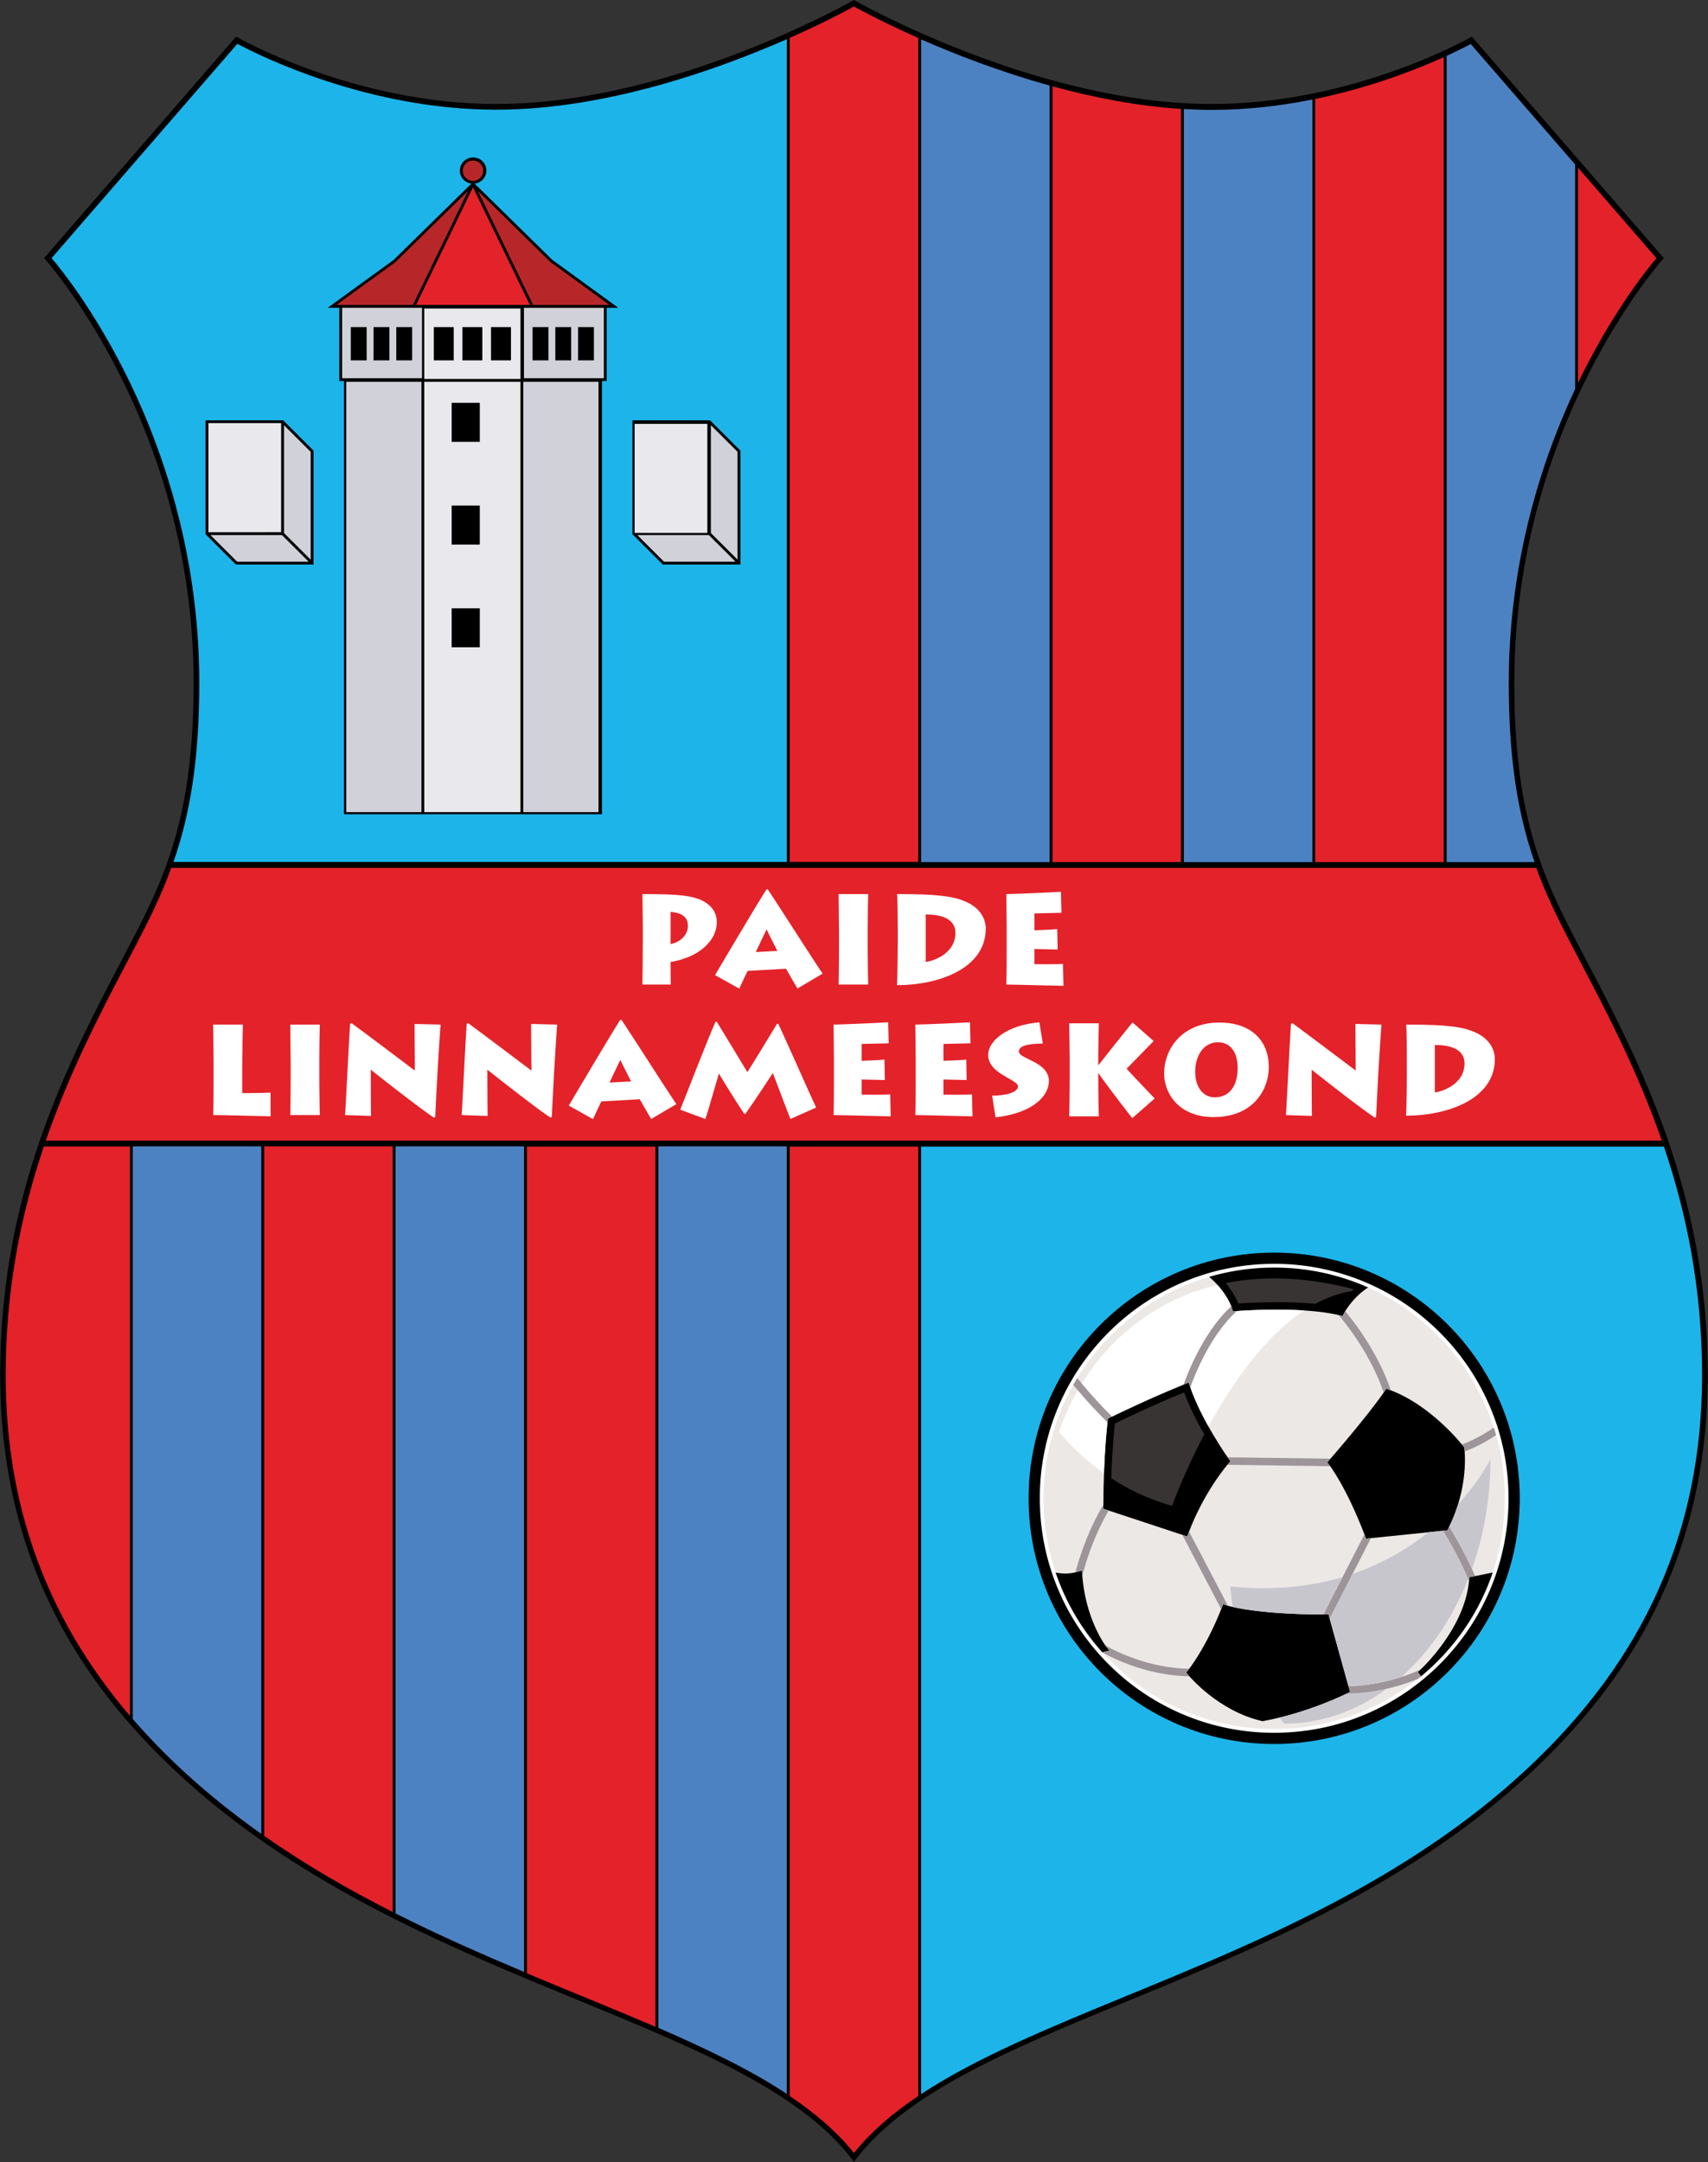 <svg xmlns="http://www.w3.org/2000/svg" xmlns:xlink="http://www.w3.org/1999/xlink" viewBox="374.47 198.97 317.74 402.06"><rect x="374.47" y="198.97" width="317.74" height="402.06" fill="#333333" stroke="none"/><defs><path id="a" d="M0 600h800V0H0Z"/><path id="b" d="M-446.668 363.028h800v-600h-800Z"/></defs><defs><clipPath id="c" clipPathUnits="userSpaceOnUse"><path d="M-400 149.229h800v-600h-800Z"/></clipPath><clipPath id="d" clipPathUnits="userSpaceOnUse"><path d="M-427.695 269.455h800v-600h-800Z"/></clipPath><clipPath id="e" clipPathUnits="userSpaceOnUse"><path d="M-463.959 269.455h800v-600h-800Z"/></clipPath><clipPath id="f" clipPathUnits="userSpaceOnUse"><path d="M-300.008 280.664h800v-600h-800Z"/></clipPath><clipPath id="g" clipPathUnits="userSpaceOnUse"><path d="M-427.297 269.455h800v-600h-800Z"/></clipPath><clipPath id="h" clipPathUnits="userSpaceOnUse"><path d="M-464.356 269.455h800v-600h-800Z"/></clipPath><clipPath id="i" clipPathUnits="userSpaceOnUse"><path d="M-501.88 200.887h800v-600h-800Z"/></clipPath><clipPath id="j" clipPathUnits="userSpaceOnUse"><path d="M-391.033 154.516h800v-600h-800Z"/></clipPath><clipPath id="k" clipPathUnits="userSpaceOnUse"><path d="M-494.964 269.455h800v-600h-800Z"/></clipPath><clipPath id="l" clipPathUnits="userSpaceOnUse"><path d="M-298.981 388.516h800v-600h-800Z"/></clipPath><clipPath id="m" clipPathUnits="userSpaceOnUse"><path d="M-400 449.473h800v-600h-800Z"/></clipPath><clipPath id="n" clipPathUnits="userSpaceOnUse"><path d="M-372.304 431.88h800v-600h-800Z"/></clipPath><clipPath id="o" clipPathUnits="userSpaceOnUse"><path d="M-336.04 309.095h800v-600h-800Z"/></clipPath><clipPath id="p" clipPathUnits="userSpaceOnUse"><path d="M-372.701 309.095h800v-600h-800Z"/></clipPath><clipPath id="q" clipPathUnits="userSpaceOnUse"><path d="M-409.363 441.266h800v-600h-800Z"/></clipPath><clipPath id="r" clipPathUnits="userSpaceOnUse"><path d="M-335.643 309.095h800v-600h-800Z"/></clipPath><clipPath id="s" clipPathUnits="userSpaceOnUse"><path d="M-299.378 309.095h800v-600h-800Z"/></clipPath><clipPath id="t" clipPathUnits="userSpaceOnUse"><path d="M-390.635 154.691h800v-600h-800Z"/></clipPath><clipPath id="u" clipPathUnits="userSpaceOnUse"><path d="M-314.74 292.108h800v-600h-800Z"/></clipPath><clipPath id="v" clipPathUnits="userSpaceOnUse"><path d="M-325.405 299.36h800v-600h-800Z"/></clipPath><clipPath id="w" clipPathUnits="userSpaceOnUse"><path d="M-328.995 304.73h800v-600h-800Z"/></clipPath><clipPath id="x" clipPathUnits="userSpaceOnUse"><path d="M-345.26 304.73h800v-600h-800Z"/></clipPath><clipPath id="y" clipPathUnits="userSpaceOnUse"><path d="M-368.901 300.037h800v-600h-800Z"/></clipPath><clipPath id="z" clipPathUnits="userSpaceOnUse"><path d="M-375.762 303.983h800v-600h-800Z"/></clipPath><clipPath id="A" clipPathUnits="userSpaceOnUse"><path d="M-405.127 304.907h800v-600h-800Z"/></clipPath><clipPath id="B" clipPathUnits="userSpaceOnUse"><path d="M-416.54 304.907h800v-600h-800Z"/></clipPath><clipPath id="C" clipPathUnits="userSpaceOnUse"><path d="M-419.277 302.01h800v-600h-800Z"/></clipPath><clipPath id="D" clipPathUnits="userSpaceOnUse"><path d="M-430.031 304.907h800v-600h-800Z"/></clipPath><clipPath id="E" clipPathUnits="userSpaceOnUse"><path d="M-453.531 298.206h800v-600h-800Z"/></clipPath><clipPath id="F" clipPathUnits="userSpaceOnUse"><path d="M-460.268 304.73h800v-600h-800Z"/></clipPath><clipPath id="G" clipPathUnits="userSpaceOnUse"><path d="M-481.047 301.582h800v-600h-800Z"/></clipPath><clipPath id="H" clipPathUnits="userSpaceOnUse"><path d="M-374.413 280.877h800v-600h-800Z"/></clipPath><clipPath id="I" clipPathUnits="userSpaceOnUse"><path d="M-389.31 281.837h800v-600h-800Z"/></clipPath><clipPath id="J" clipPathUnits="userSpaceOnUse"><path d="M-401.912 281.162h800v-600h-800Z"/></clipPath><clipPath id="K" clipPathUnits="userSpaceOnUse"><path d="M-410.018 283.384h800v-600h-800Z"/></clipPath><clipPath id="L" clipPathUnits="userSpaceOnUse"><path d="M-429.232 286.708h800v-600h-800Z"/></clipPath><clipPath id="M" clipPathUnits="userSpaceOnUse"><path d="M-357.888 185.45h800v-600h-800Z"/></clipPath><clipPath id="N" clipPathUnits="userSpaceOnUse"><use xlink:href="#a"/></clipPath><clipPath id="O" clipPathUnits="userSpaceOnUse"><use xlink:href="#a"/></clipPath><clipPath id="P" clipPathUnits="userSpaceOnUse"><path d="M-338.899 191.752h800v-600h-800Z"/></clipPath><clipPath id="Q" clipPathUnits="userSpaceOnUse"><path d="M-345.407 173.018h800v-600h-800Z"/></clipPath><clipPath id="R" clipPathUnits="userSpaceOnUse"><path d="M-327.797 191.753h800v-600h-800Z"/></clipPath><clipPath id="S" clipPathUnits="userSpaceOnUse"><path d="M-328.587 201.975h800v-600h-800Z"/></clipPath><clipPath id="T" clipPathUnits="userSpaceOnUse"><use xlink:href="#a"/></clipPath><clipPath id="U" clipPathUnits="userSpaceOnUse"><use xlink:href="#a"/></clipPath><clipPath id="V" clipPathUnits="userSpaceOnUse"><path d="M-365.103 201.975h800v-600h-800Z"/></clipPath><clipPath id="W" clipPathUnits="userSpaceOnUse"><path d="M-355.23 191.752h800v-600h-800Z"/></clipPath><clipPath id="X" clipPathUnits="userSpaceOnUse"><path d="M-309.532 207.842h800v-600h-800Z"/></clipPath><clipPath id="Y" clipPathUnits="userSpaceOnUse"><path d="M-320.08 208.238h800v-600h-800Z"/></clipPath><clipPath id="Z" clipPathUnits="userSpaceOnUse"><path d="M-310.212 223.845h800v-600h-800Z"/></clipPath><clipPath id="aa" clipPathUnits="userSpaceOnUse"><path d="M-324.2 227.28h800v-600h-800Z"/></clipPath><clipPath id="ab" clipPathUnits="userSpaceOnUse"><path d="M-379.919 207.842h800v-600h-800Z"/></clipPath><clipPath id="ac" clipPathUnits="userSpaceOnUse"><path d="M-383.759 227.279h800v-600h-800Z"/></clipPath><clipPath id="ad" clipPathUnits="userSpaceOnUse"><use xlink:href="#a"/></clipPath><clipPath id="ae" clipPathUnits="userSpaceOnUse"><path d="M-369.77 223.845h800v-600h-800Z"/></clipPath><clipPath id="af" clipPathUnits="userSpaceOnUse"><use xlink:href="#a"/></clipPath><clipPath id="ag" clipPathUnits="userSpaceOnUse"><use xlink:href="#a"/></clipPath><clipPath id="ah" clipPathUnits="userSpaceOnUse"><use xlink:href="#a"/></clipPath><clipPath id="ai" clipPathUnits="userSpaceOnUse"><use xlink:href="#a"/></clipPath><clipPath id="aj" clipPathUnits="userSpaceOnUse"><use xlink:href="#a"/></clipPath><clipPath id="ak" clipPathUnits="userSpaceOnUse"><use xlink:href="#a"/></clipPath><clipPath id="al" clipPathUnits="userSpaceOnUse"><use xlink:href="#a"/></clipPath><clipPath id="am" clipPathUnits="userSpaceOnUse"><use xlink:href="#a"/></clipPath><clipPath id="an" clipPathUnits="userSpaceOnUse"><use xlink:href="#a"/></clipPath><clipPath id="ao" clipPathUnits="userSpaceOnUse"><use xlink:href="#a"/></clipPath><clipPath id="ap" clipPathUnits="userSpaceOnUse"><use xlink:href="#a"/></clipPath><clipPath id="aq" clipPathUnits="userSpaceOnUse"><use xlink:href="#a"/></clipPath><clipPath id="ar" clipPathUnits="userSpaceOnUse"><path d="M-458.629 323.912h800v-600h-800Z"/></clipPath><clipPath id="as" clipPathUnits="userSpaceOnUse"><path d="M-458.629 325.478h800v-600h-800Z"/></clipPath><clipPath id="at" clipPathUnits="userSpaceOnUse"><path d="M-458.629 326h800v-600h-800Z"/></clipPath><clipPath id="au" clipPathUnits="userSpaceOnUse"><path d="M-482.792 362.637h800v-600h-800Z"/></clipPath><clipPath id="av" clipPathUnits="userSpaceOnUse"><path d="M-489.121 368.525h800v-600h-800Z"/></clipPath><clipPath id="aw" clipPathUnits="userSpaceOnUse"><path d="M-435.627 379.404h800v-600h-800Z"/></clipPath><clipPath id="ax" clipPathUnits="userSpaceOnUse"><path d="M-466.316 374.762h800v-600h-800Z"/></clipPath><clipPath id="ay" clipPathUnits="userSpaceOnUse"><use xlink:href="#b"/></clipPath><clipPath id="az" clipPathUnits="userSpaceOnUse"><path d="M-452.756 331.7h800v-600h-800Z"/></clipPath><clipPath id="aA" clipPathUnits="userSpaceOnUse"><use xlink:href="#b"/></clipPath><clipPath id="aB" clipPathUnits="userSpaceOnUse"><path d="M-471.446 363.803h800v-600h-800Z"/></clipPath><clipPath id="aC" clipPathUnits="userSpaceOnUse"><path d="M-466.3 353.504h800v-600h-800Z"/></clipPath><clipPath id="aD" clipPathUnits="userSpaceOnUse"><path d="M-435.37 347.592h800v-600h-800Z"/></clipPath><clipPath id="aE" clipPathUnits="userSpaceOnUse"><path d="M-485.06 350.965h800v-600h-800Z"/></clipPath><clipPath id="aF" clipPathUnits="userSpaceOnUse"><path d="M-434.795 359.634h800v-600h-800Z"/></clipPath><clipPath id="aG" clipPathUnits="userSpaceOnUse"><path d="M-483.05 362.118h800v-600h-800Z"/></clipPath><clipPath id="aH" clipPathUnits="userSpaceOnUse"><path d="M-446.696 342.025h800v-600h-800Z"/></clipPath><clipPath id="aI" clipPathUnits="userSpaceOnUse"><path d="M-468.37 332.389h800v-600h-800Z"/></clipPath><clipPath id="aJ" clipPathUnits="userSpaceOnUse"><path d="M-478.94 382.777h800v-600h-800Z"/></clipPath><clipPath id="aK" clipPathUnits="userSpaceOnUse"><path d="M-446.623 382.799h800v-600h-800Z"/></clipPath><clipPath id="aL" clipPathUnits="userSpaceOnUse"><path d="M-486.22 368.03h800v-600h-800Z"/></clipPath><clipPath id="aM" clipPathUnits="userSpaceOnUse"><path d="M-459.38 388.757h800v-600h-800Z"/></clipPath><clipPath id="aN" clipPathUnits="userSpaceOnUse"><path d="M-452.507 370.466h800v-600h-800Z"/></clipPath><clipPath id="aO" clipPathUnits="userSpaceOnUse"><path d="M-482.184 362.7h800v-600h-800Z"/></clipPath><clipPath id="aP" clipPathUnits="userSpaceOnUse"><path d="M-453.457 332.06h800v-600h-800Z"/></clipPath><clipPath id="aQ" clipPathUnits="userSpaceOnUse"><path d="M-436.018 346.768h800v-600h-800Z"/></clipPath><clipPath id="aR" clipPathUnits="userSpaceOnUse"><path d="M-431.229 343.121h800v-600h-800Z"/></clipPath><clipPath id="aS" clipPathUnits="userSpaceOnUse"><path d="M-448.879 349.256h800v-600h-800Z"/></clipPath><clipPath id="aT" clipPathUnits="userSpaceOnUse"><path d="M-458.981 330.824h800v-600h-800Z"/></clipPath></defs><path d="M0 0s25.296-14.506 49.921-14.506c20.068 0 36.308 9.4 36.308 9.4l26.794-30.896S92.152-58.958 92.152-95.254c0-18.199 3.797-26.703 8.543-35.814 7.909-15.185 18.456-33.807 18.456-60.685 0-26.054-11.488-43.223-24.745-55.553C62.25-277.216 14.998-281.347 0-301.542c-14.998 20.195-62.25 24.326-94.406 54.236-13.257 12.33-24.745 29.499-24.745 55.553 0 26.878 10.546 45.5 18.455 60.685 4.746 9.111 8.543 17.615 8.543 35.814 0 36.296-20.87 59.252-20.87 59.252l26.795 30.896s16.239-9.4 36.307-9.4C-25.296-14.506 0 0 0 0" clip-path="url(#c)" transform="matrix(1.333 0 0 -1.333 533.333 198.972)"/><path fill="#e42229" d="M0 0h17.932v105.068c-6.153.397-12.264 1.6-17.932 3.148Z" clip-path="url(#d)" transform="matrix(1.333 0 0 -1.333 570.26 359.273)"/><path fill="#4d82c2" d="M0 0v106.374c-4.333-.869-9.075-1.447-14.038-1.447-1.298 0-2.597.045-3.896.122V0Z" clip-path="url(#e)" transform="matrix(1.333 0 0 -1.333 618.612 359.273)"/><path fill="#e42229" d="M0 0c-.421-.809-.85-1.627-1.285-2.457-3.841-7.333-8.154-15.571-11.486-25.179h225.525c-3.332 9.607-7.645 17.846-11.485 25.178-.436.83-.864 1.649-1.285 2.458-1.776 3.407-3.398 6.716-4.746 10.415H4.745C3.396 6.716 1.774 3.407 0 0" clip-path="url(#f)" transform="matrix(1.333 0 0 -1.333 400.011 374.219)"/><path fill="#4d82c2" d="M0 0v108.324c-6.916 1.915-13.141 4.336-17.934 6.44V0Z" clip-path="url(#g)" transform="matrix(1.333 0 0 -1.333 569.73 359.273)"/><path fill="#e42229" d="M0 0h17.933v112.282c-3.93-1.776-10.27-4.25-17.933-5.827Z" clip-path="url(#h)" transform="matrix(1.333 0 0 -1.333 619.142 359.273)"/><path fill="#e42229" d="M0 0c4.37 8.608 8.689 14.005 10.091 15.657L-.863 28.287V-1.745C-.572-1.144-.285-.561 0 0" clip-path="url(#i)" transform="matrix(1.333 0 0 -1.333 669.175 267.849)"/><path fill="#e42229" d="M0 0v-114.939h17.934V0c-4.65 2.058-7.887 3.785-8.967 4.378C7.887 3.785 4.65 2.058 0 0" clip-path="url(#j)" transform="matrix(1.333 0 0 -1.333 521.377 206.02)"/><path fill="#4d82c2" d="M0 0c-2.204 6.329-3.604 13.867-3.604 24.972 0 17.275 4.775 31.471 9.261 41.006v31.336l-14.573 16.803a63.48 63.48 0 0 0-3.36-1.654V0Z" clip-path="url(#k)" transform="matrix(1.333 0 0 -1.333 659.952 359.273)"/><path fill="#e42229" d="M0 0v79.421h-12.014c-3.126-9.237-5.324-19.73-5.324-31.888C-17.338 29.281-11.649 13.643 0 0" clip-path="url(#l)" transform="matrix(1.333 0 0 -1.333 398.641 518.02)"/><path fill="#e42229" d="M0 0c2.364 2.949 5.402 5.551 8.967 7.945v132.433H-8.968V7.945C-5.403 5.553-2.365 2.951 0 0" clip-path="url(#m)" transform="matrix(1.333 0 0 -1.333 533.333 599.297)"/><path fill="#e42229" d="M0 0v122.786h-17.934V7.463c2.518-1.057 5.008-2.082 7.454-3.088C-6.865 2.889-3.355 1.446 0 0" clip-path="url(#n)" transform="matrix(1.333 0 0 -1.333 496.406 575.841)"/><path fill="#4d82c2" d="M0 0v-106.997c5.995-3.022 12.038-5.682 17.934-8.16V0Z" clip-path="url(#o)" transform="matrix(1.333 0 0 -1.333 448.053 412.126)"/><path fill="#4d82c2" d="M0 0v-122.959c6.749-2.921 12.86-5.864 17.935-9.212V0Z" clip-path="url(#p)" transform="matrix(1.333 0 0 -1.333 496.935 412.126)"/><path fill="#1db4e9" d="M0 0c7.688 5.072 17.756 9.215 28.813 13.76 18.289 7.521 39.019 16.046 55.689 31.551 16.481 15.33 24.492 33.311 24.492 54.972 0 12.158-2.198 22.651-5.324 31.888H0Z" clip-path="url(#q)" transform="matrix(1.333 0 0 -1.333 545.818 588.354)"/><path fill="#e42229" d="M0 0h-17.933v-96.179c5.782-4.05 11.829-7.524 17.933-10.619z" clip-path="url(#r)" transform="matrix(1.333 0 0 -1.333 447.523 412.126)"/><path fill="#4d82c2" d="M0 0v-79.876a90.69 90.69 0 0 1 6.756-6.984c3.562-3.313 7.309-6.304 11.178-9.037V0Z" clip-path="url(#s)" transform="matrix(1.333 0 0 -1.333 399.17 412.126)"/><path fill="#1db4e9" d="M0 0c-9.708-4.263-25.312-9.837-40.556-9.837-17.943 0-33.037 7.538-36.127 9.19l-25.924-29.892c1.402-1.651 5.721-7.048 10.091-15.656 4.8-9.453 10.521-24.691 10.521-43.597 0-11.105-1.4-18.643-3.604-24.972H0z" clip-path="url(#t)" transform="matrix(1.333 0 0 -1.333 520.847 206.255)"/><path fill="#fff" d="M0 0c-.018-.409-.089-4.071-.089-6.311v-3.252c.427 0 2.525 0 3.946.07l.018-3.306c-.426 0-6.595.177-8.017.177.054.943.054 4.747.054 5.174v2.365c0 .283-.036 4.745-.071 5.083z" clip-path="url(#u)" transform="matrix(1.333 0 0 -1.333 419.652 389.478)"/><path fill="#fff" d="M0 0c0-1.778.053-4.959.071-5.37h-4.124C-4.018-4.586-4-.427-4 .035v1.921c0 .301-.053 4.87-.053 5.296H.071A210.27 210.27 0 0 1 0 1.919Z" clip-path="url(#v)" transform="matrix(1.333 0 0 -1.333 433.873 399.148)"/><path fill="#fff" d="M0 0c.107 1.263.533 10.365.711 12.729l.178.106c2.524-1.849 8.23-6.168 8.852-6.63 0 .978-.053 5.742-.035 6.506l3.626-.089c-.107-1.387-.267-4.035-.427-6.63a832.387 832.387 0 0 1-.32-6.258l-.177-.088c-2.134 1.386-8.551 6.47-8.817 6.683 0-.728.018-5.866.035-6.452z" clip-path="url(#w)" transform="matrix(1.333 0 0 -1.333 438.66 406.307)"/><path fill="#fff" d="M0 0c.107 1.263.534 10.365.711 12.729l.178.106c2.524-1.849 8.231-6.168 8.853-6.63 0 .978-.054 5.742-.036 6.506l3.626-.089c-.106-1.387-.267-4.035-.426-6.63a844.967 844.967 0 0 1-.321-6.258l-.177-.088c-2.134 1.386-8.55 6.47-8.817 6.683 0-.728.018-5.866.036-6.452z" clip-path="url(#x)" transform="matrix(1.333 0 0 -1.333 460.346 406.307)"/><path fill="#fff" d="M0 0c-.498 1.013-1.173 2.275-1.493 3.004A136.289 136.289 0 0 1-3.004-.16Zm-8.692-3.377c.533.906 5.457 9.243 7.181 11.963h.178C.8 5.369 5.582-2.151 6.328-3.165l-3.52-2.079c-.516.87-1.422 2.452-1.6 2.755l-5.35-.303c-.142-.248-.782-1.634-1.173-2.47z" clip-path="url(#y)" transform="matrix(1.333 0 0 -1.333 491.869 400.049)"/><path fill="#fff" d="M0 0c.302.712 3.893 10.008 4.924 12.266h.178c1.084-1.76 3.715-6.115 4.266-7.021.694 1.048 3.199 5.208 4.142 6.736h.177c1.227-2.63 4.8-10.701 5.28-11.678l-3.591-1.6C14.807.126 13.119 4.64 12.923 5.12c-.214-.32-2.488-3.822-3.822-5.688h-.178C7.555 1.493 5.688 4.516 5.404 5.049c-.302-.924-1.582-5.511-1.902-6.346Z" clip-path="url(#z)" transform="matrix(1.333 0 0 -1.333 501.016 405.311)"/><path fill="#fff" d="M0 0c-.64 0-7.057.177-7.98.177.053.943.053 4.747.053 5.156v2.382c0 .284-.036 4.568-.053 5.084.995 0 6.966.266 7.625.32l.071-2.933c-.657 0-3.448-.089-3.769-.089V7.75c.356 0 2.401.089 3.182.161l.054-2.845c-.48 0-2.844.071-3.236.071V3.022c.462 0 3.147-.037 3.983.036z" clip-path="url(#A)" transform="matrix(1.333 0 0 -1.333 540.17 406.543)"/><path fill="#fff" d="M0 0c-.64 0-7.057.177-7.98.177.053.943.053 4.747.053 5.156v2.382c0 .284-.036 4.568-.053 5.084.995 0 6.967.266 7.625.32l.071-2.933c-.657 0-3.448-.089-3.769-.089V7.75c.356 0 2.401.089 3.182.161l.054-2.845c-.48 0-2.844.071-3.236.071V3.022c.463 0 3.147-.037 3.983.036z" clip-path="url(#B)" transform="matrix(1.333 0 0 -1.333 555.385 406.543)"/><path fill="#fff" d="M0 0c1.725-.053 3.607.428 3.607 1.262 0 .356-.301.569-1.741 1.387-1.12.64-2.417 1.528-2.417 3.021 0 1.992 2.649 4.16 7.145 4.551l.48-2.969c-2.221 0-3.342-.373-3.342-1.101 0-.427.569-.694 1.725-1.262.941-.463 2.471-1.263 2.471-2.863C7.928.071 5.884-2.417.479-3.04Z" clip-path="url(#C)" transform="matrix(1.333 0 0 -1.333 559.036 402.68)"/><path fill="#fff" d="M0 0c.018.517.071 3.52.071 5.546v1.885C.071 8.977 0 12.568 0 12.977h4.141c-.017-.285-.088-3.822-.088-5.369v-.462h.035a575.78 575.78 0 0 0 4.746 5.955l2.951-2.595c-.676-.711-2.808-2.862-3.768-3.876.639-.71 3.181-3.377 3.911-4.141L8.799-.249c-.303.373-3.555 4.568-4.711 6.258h-.035v-.32c0-1.37.052-5.351.088-5.689Z" clip-path="url(#D)" transform="matrix(1.333 0 0 -1.333 573.375 406.543)"/><path fill="#fff" d="M0 0c.017 2.293-1.049 3.626-2.756 3.626-2.026 0-3.164-1.919-3.164-4.088 0-2.381 1.263-3.59 2.72-3.59C-1.281-4.052-.018-2.648 0 0m-10.257-.729c0 3.431 2.488 7.111 7.732 7.111 4.23 0 6.879-2.347 6.879-6.257 0-2.685-1.795-6.933-7.75-6.933-4.746.017-6.861 3.234-6.861 6.079" clip-path="url(#E)" transform="matrix(1.333 0 0 -1.333 604.708 397.607)"/><path fill="#fff" d="M0 0c.106 1.263.533 10.365.711 12.729l.178.106c2.523-1.849 8.23-6.168 8.851-6.63 0 .978-.052 5.742-.035 6.506l3.627-.089c-.107-1.387-.268-4.035-.428-6.63a890.651 890.651 0 0 1-.32-6.258l-.177-.088c-2.134 1.386-8.55 6.47-8.817 6.683 0-.728.017-5.866.036-6.452z" clip-path="url(#F)" transform="matrix(1.333 0 0 -1.333 613.69 406.307)"/><path fill="#fff" d="M0 0c1.742.283 4.143 1.545 4.143 4.034 0 2.097-2.135 2.595-4.143 2.595Zm-3.91 4.674c0 .373-.018 4.302-.089 4.8 3.27 0 5.173-.089 6.825-.32 4.658-.64 5.547-3.058 5.547-4.498 0-5.599-6.648-7.892-12.39-7.892.071.817.107 5.226.107 5.706z" clip-path="url(#G)" transform="matrix(1.333 0 0 -1.333 641.396 402.11)"/><path fill="#fff" d="M0 0c1.031.16 2.417 1.049 2.417 2.524 0 .995-.515 1.813-2.417 1.955Zm-3.928-5.653c.017.765.053 5.049.053 6.311v1.955c0 .409-.053 4.088-.053 4.355 3.395 0 5.564-.089 7.038-.445 1.778-.443 3.343-1.492 3.343-3.501C6.453.711 4.302-1.795 0-2.506v-.48c0-.356 0-2.294.036-2.667Z" clip-path="url(#H)" transform="matrix(1.333 0 0 -1.333 499.217 374.503)"/><path fill="#fff" d="M0 0c-.498 1.013-1.173 2.275-1.493 3.004A140.508 140.508 0 0 1-3.004-.16Zm-8.692-3.377c.533.906 5.457 9.243 7.181 11.963h.178C.8 5.368 5.582-2.15 6.328-3.164l-3.52-2.08c-.515.871-1.421 2.453-1.599 2.756l-5.351-.303c-.142-.249-.781-1.635-1.173-2.471Z" clip-path="url(#I)" transform="matrix(1.333 0 0 -1.333 519.079 375.783)"/><path fill="#fff" d="M0 0c0-1.777.053-4.959.071-5.368h-4.124C-4.017-4.586-4-.426-4 .036v1.92c0 .302-.053 4.87-.053 5.297H.071C.053 6.933 0 4.053 0 1.92Z" clip-path="url(#J)" transform="matrix(1.333 0 0 -1.333 535.883 374.883)"/><path fill="#fff" d="M0 0c1.741.284 4.142 1.546 4.142 4.035C4.142 6.132 2.008 6.63 0 6.63Zm-3.911 4.675c0 .373-.018 4.302-.089 4.8 3.271 0 5.173-.089 6.826-.321 4.657-.639 5.547-3.057 5.547-4.497 0-5.599-6.648-7.892-12.391-7.892.072.818.107 5.226.107 5.706z" clip-path="url(#K)" transform="matrix(1.333 0 0 -1.333 546.69 377.845)"/><path fill="#fff" d="M0 0c-.639 0-7.057.178-7.98.178.052.942.052 4.746.052 5.155v2.381c0 .285-.035 4.569-.052 5.085.996 0 6.968.266 7.625.32l.072-2.933c-.658 0-3.449-.089-3.77-.089V7.75c.356 0 2.401.089 3.183.16l.054-2.844c-.481 0-2.844.071-3.237.071V3.022c.463 0 3.147-.036 3.983.036z" clip-path="url(#L)" transform="matrix(1.333 0 0 -1.333 572.31 382.277)"/><path d="m0 0-10.828 10.623a1.825 1.825 0 0 1-.214 3.641 1.835 1.835 0 0 1-1.837-1.832 1.827 1.827 0 0 1 1.62-1.809L-22.11-.02l-9.2-6.68h1.611v-10.221h.654v-60.427H6.958v60.427h.655V-6.7h1.611z" clip-path="url(#M)" transform="matrix(1.333 0 0 -1.333 477.184 247.266)"/><path fill="#e9e8ec" d="M340.133 397.629h13.422v-60.03h-13.422z" clip-path="url(#N)" transform="matrix(1.333 0 0 -1.333 0 800)"/><path fill="#e9e8ec" d="M340.133 407.851h13.422v-9.825h-13.422z" clip-path="url(#O)" transform="matrix(1.333 0 0 -1.333 0 800)"/><path fill="#e42229" d="m0 0 7.946 16.404L15.891 0Z" clip-path="url(#P)" transform="matrix(1.333 0 0 -1.333 451.865 255.67)"/><path fill="#b7272a" d="M0 0a1.438 1.438 0 0 0 2.875 0A1.437 1.437 0 0 0 0 0" clip-path="url(#Q)" transform="matrix(1.333 0 0 -1.333 460.542 230.69)"/><path fill="#b7272a" d="m0 0 8.237 5.981 10.137 9.94L10.663 0Z" clip-path="url(#R)" transform="matrix(1.333 0 0 -1.333 437.063 255.67)"/><path fill="#d1d2d9" d="M0 0v9.826h11.149V.001H.256V0Z" clip-path="url(#S)" transform="matrix(1.333 0 0 -1.333 438.116 269.3)"/><path fill="#d1d2d9" d="M329.24 397.629h10.496v-60.03H329.24Z" clip-path="url(#T)" transform="matrix(1.333 0 0 -1.333 0 800)"/><path fill="#d1d2d9" d="M364.448 337.599h-10.495v60.03h10.495z" clip-path="url(#U)" transform="matrix(1.333 0 0 -1.333 0 800)"/><path fill="#d1d2d9" d="M0 0h-.256v.001h-10.893v9.825H0Z" clip-path="url(#V)" transform="matrix(1.333 0 0 -1.333 486.803 269.3)"/><path fill="#b7272a" d="m0 0-7.709 15.919L2.402 6l8.26-6Z" clip-path="url(#W)" transform="matrix(1.333 0 0 -1.333 473.64 255.67)"/><path d="M0 0v-15.885l.06-.059 4.179-4.171h10.828v15.886L10.828 0Z" clip-path="url(#X)" transform="matrix(1.333 0 0 -1.333 412.709 277.122)"/><path fill="#e9e8ec" d="M0 0v-15.208l-10.15-.002V0Z" clip-path="url(#Y)" transform="matrix(1.333 0 0 -1.333 426.773 277.65)"/><path fill="#d1d2d9" d="m0 0 9.983.001 3.724-3.714H3.724Z" clip-path="url(#Z)" transform="matrix(1.333 0 0 -1.333 413.616 298.46)"/><path fill="#d1d2d9" d="m0 0-3.725 3.716v15.045L0 15.044Z" clip-path="url(#aa)" transform="matrix(1.333 0 0 -1.333 432.267 303.04)"/><path d="M0 0h-10.829v-15.886l.059-.059 4.179-4.17H4.238v15.887z" clip-path="url(#ab)" transform="matrix(1.333 0 0 -1.333 506.559 277.122)"/><path fill="#d1d2d9" d="m0 0-3.724 3.716v15.045L0 15.044Z" clip-path="url(#ac)" transform="matrix(1.333 0 0 -1.333 511.678 303.038)"/><path fill="#e9e8ec" d="M379.638 376.552h-10.151v15.209h10.151z" clip-path="url(#ad)" transform="matrix(1.333 0 0 -1.333 0 800)"/><path fill="#d1d2d9" d="m0 0 9.984.001 3.725-3.716H3.724Z" clip-path="url(#ae)" transform="matrix(1.333 0 0 -1.333 493.027 298.46)"/><path d="M349.448 400.617h2.784v4.642h-2.784z" clip-path="url(#af)" transform="matrix(1.333 0 0 -1.333 0 800)"/><path d="M344.242 405.259h-2.783v-4.642h2.783z" clip-path="url(#ag)" transform="matrix(1.333 0 0 -1.333 0 800)"/><path d="M345.453 400.617h2.783v4.642h-2.783z" clip-path="url(#ah)" transform="matrix(1.333 0 0 -1.333 0 800)"/><path d="M336.229 400.617h2.213v4.642h-2.213z" clip-path="url(#ai)" transform="matrix(1.333 0 0 -1.333 0 800)"/><path d="M329.88 400.617h2.212v4.642h-2.212z" clip-path="url(#aj)" transform="matrix(1.333 0 0 -1.333 0 800)"/><path d="M333.055 400.617h2.213v4.642h-2.213z" clip-path="url(#ak)" transform="matrix(1.333 0 0 -1.333 0 800)"/><path d="M355.247 400.617h2.213v4.642h-2.213z" clip-path="url(#al)" transform="matrix(1.333 0 0 -1.333 0 800)"/><path d="M361.597 400.617h2.211v4.642h-2.211z" clip-path="url(#am)" transform="matrix(1.333 0 0 -1.333 0 800)"/><path d="M358.422 400.617h2.213v4.642h-2.213z" clip-path="url(#an)" transform="matrix(1.333 0 0 -1.333 0 800)"/><path d="M343.957 389.253h3.924v5.44h-3.924z" clip-path="url(#ao)" transform="matrix(1.333 0 0 -1.333 0 800)"/><path d="M343.957 360.596h3.924v5.44h-3.924z" clip-path="url(#ap)" transform="matrix(1.333 0 0 -1.333 0 800)"/><path d="M343.957 374.924h3.924v5.441h-3.924z" clip-path="url(#aq)" transform="matrix(1.333 0 0 -1.333 0 800)"/><path d="M0 0c18.928 0 34.272-15.345 34.272-34.271 0-18.928-15.344-34.272-34.272-34.272-18.928 0-34.271 15.344-34.271 34.272C-34.271-15.345-18.928 0 0 0" clip-path="url(#ar)" transform="matrix(1.333 0 0 -1.333 611.505 431.883)"/><path fill="#fff" d="M0 0c-4.416 0-8.699-.864-12.73-2.568a32.605 32.605 0 0 1-10.396-7.01 32.66 32.66 0 0 1-7.011-10.399 32.489 32.489 0 0 1-2.569-12.728c0-4.416.864-8.699 2.569-12.731a32.635 32.635 0 0 1 7.011-10.396 32.589 32.589 0 0 1 10.396-7.01A32.5 32.5 0 0 1 0-65.412c4.416 0 8.699.865 12.729 2.57a32.597 32.597 0 0 1 10.398 7.01 32.632 32.632 0 0 1 7.01 10.396 32.506 32.506 0 0 1 2.568 12.731c0 4.415-.863 8.698-2.568 12.728a32.656 32.656 0 0 1-7.01 10.399 32.614 32.614 0 0 1-10.398 7.01A32.507 32.507 0 0 1 0 0" clip-path="url(#as)" transform="matrix(1.333 0 0 -1.333 611.505 433.971)"/><path fill="#ece8e6" d="M0 0c-8.596 0-16.679-3.348-22.758-9.426-6.078-6.08-9.426-14.162-9.426-22.758 0-8.597 3.348-16.679 9.426-22.757 6.079-6.08 14.162-9.427 22.758-9.427 8.598 0 16.68 3.347 22.758 9.427 6.078 6.078 9.427 14.16 9.427 22.757 0 8.596-3.349 16.678-9.427 22.758C16.68-3.348 8.598 0 0 0" clip-path="url(#at)" transform="matrix(1.333 0 0 -1.333 611.505 434.667)"/><path d="m0 0 .129.254c2.929 5.758 2.274 10.949 2.243 11.167l-.018.14-.085.111c-.184.236-4.544 5.824-10.4 7.943l-.38.139-.229-.333c-2.476-3.607-7.683-9.559-7.736-9.618l-.287-.328.272-.342c.023-.029 2.379-3.029 5.004-9.925l.141-.374.4.041L-.284-.029z" clip-path="url(#au)" transform="matrix(1.333 0 0 -1.333 643.723 483.516)"/><path d="m0 0-2.883-.584-.385-.078-.032-.391c-.558-6.781-6.743-12.456-6.805-12.511l-.343-.311.266-.377.168-.238a32.939 32.939 0 0 1 2.28 2.074A32.038 32.038 0 0 1 0 0" clip-path="url(#av)" transform="matrix(1.333 0 0 -1.333 652.161 491.367)"/><path d="m0 0-.496.638c-.028.035-2.801 3.657-3.279 9.883l-.049.638-.615-.178a6.226 6.226 0 0 0-1.707-.237c-.481 0-.932.056-1.346.138A31.994 31.994 0 0 1-.982-.24l.198.049z" clip-path="url(#aw)" transform="matrix(1.333 0 0 -1.333 580.836 505.872)"/><path d="m0 0-.106.382h-.398c-10.012 0-13.793 1.263-13.831 1.276l-.472.162-.185-.465c-2.241-5.709-4.675-8.7-4.699-8.728l-.274-.333.272-.331c.169-.205 4.183-5.025 10.288-6.44l.104-.024.109.021c6.393 1.183 11.657 3.847 11.709 3.875l.379.193-.113.411z" clip-path="url(#ax)" transform="matrix(1.333 0 0 -1.333 621.755 499.682)"/><path d="M0 0c2.229 5.907 5.549 9.665 5.582 9.702l.277.312-.242.34c-.037.051-3.76 5.278-5.411 10.128l-.178.521-.51-.205c-5.176-2.075-10.45-4.674-10.502-4.699l-.252-.125-.034-.28c-.005-.048-.603-4.957-.603-11.923v-.376l.358-.119L-.651-.312l.474-.156z" clip-path="url(#ay)" transform="matrix(1.333 0 0 -1.333 595.557 484.038)"/><path d="m0 0 .12-.406.423.033c.025.002 2.543.205 5.683.205 3.631 0 6.674-.273 8.801-.791l.399-.097.187.367c.008.013.666 1.281 1.989 2.524.443.417.904.78 1.38 1.091A32.105 32.105 0 0 1 5.873 5.699c-3.115 0-6.164-.442-9.074-1.293C-.698 2.273-.008.025 0 0" clip-path="url(#az)" transform="matrix(1.333 0 0 -1.333 603.675 442.266)"/><path fill="#9d9599" d="m0 0-.177-.468-.474.156-.201.067 5.42-10.354c.031.075.06.147.088.221l.186.465.471-.162c.005-.002.067-.024.191-.059L.085.216A13.85 13.85 0 0 1 0 0" clip-path="url(#aA)" transform="matrix(1.333 0 0 -1.333 595.557 484.038)"/><path fill="#9d9599" d="m0 0-.142.374c-.027.073-.056.144-.084.217l-5.725-11.167.317-.001h.398l.106-.382.055-.197L.681.07.399.041Z" clip-path="url(#aB)" transform="matrix(1.333 0 0 -1.333 628.595 485.07)"/><path fill="#9d9599" d="m0 0-.271.342.287.328.158.182-14.341.193.151-.216.243-.34-.278-.311-.151-.178L.145-.191C.055-.068.004-.004 0 0" clip-path="url(#aC)" transform="matrix(1.333 0 0 -1.333 621.734 471.339)"/><path fill="#9d9599" d="M0 0c.017.162.027.252.029.258l.034.279.251.125.334.162c-1.877 1.842-3.582 3.805-4.863 5.365a28.431 28.431 0 0 1-.564-.954C-3.494 3.682-1.831 1.788 0 0" clip-path="url(#aD)" transform="matrix(1.333 0 0 -1.333 580.492 463.456)"/><path fill="#9d9599" d="m0 0 .085-.111.019-.14a7.36 7.36 0 0 0 .042-.424c1.669.616 3.182 1.478 4.387 2.28-.1.35-.205.7-.317 1.046C3.014 1.829 1.457.915-.237.295-.104.133-.021.027 0 0" clip-path="url(#aE)" transform="matrix(1.333 0 0 -1.333 646.747 467.953)"/><path fill="#9d9599" d="M0 0v.531C-.44-.171-2.486-3.59-3.89-8.858c.096.021.189.043.283.069l.615.178.049-.638.007-.085A38.167 38.167 0 0 0-.418-2.43c.395.821.74 1.453.987 1.88.068.117.126.217.179.303l-.39.129z" clip-path="url(#aF)" transform="matrix(1.333 0 0 -1.333 579.727 479.512)"/><path fill="#9d9599" d="M0 0c-.045-.088-.084-.177-.13-.265l-.129-.254-.284-.029-.324-.034.214-.351C.059-2.118 1.62-4.827 2.759-7.581c.003.041.008.081.012.121l.032.391.385.078.419.084C2.287-3.793.527-.854 0 0" clip-path="url(#aG)" transform="matrix(1.333 0 0 -1.333 644.068 482.824)"/><path fill="#9d9599" d="m0 0 .178-.521c.018-.057.04-.115.06-.172C1.678 3.26 3.34 5.949 4.64 7.648c.66.864 1.226 1.471 1.625 1.86a8.413 8.413 0 0 0 .496.457l-.158-.012-.423-.033-.12.406c-.002.006-.037.117-.116.311-.983-.871-4.168-4.082-6.67-10.928l.215.086z" clip-path="url(#aH)" transform="matrix(1.333 0 0 -1.333 595.595 456.034)"/><path fill="#9d9599" d="m0 0-.188-.366-.398.096c-.053.014-.107.026-.16.038l.083-.097C.199-1.344 3.768-5.77 5.535-11.041l.148.214.229.333.38-.139c.08-.028.157-.06.237-.09C4.703-5.293 1.136-.844.173.298A5.952 5.952 0 0 1 0 0" clip-path="url(#aI)" transform="matrix(1.333 0 0 -1.333 624.492 443.185)"/><path fill="#9d9599" d="m0 0-.267.377.343.311C.08.69.1.709.129.736A8.344 8.344 0 0 0-.012.67C-.95.234-5.039-1.512-9.947-1.6l.107-.385.113-.411-.379-.194c-.003-.004-.044-.023-.113-.056 4.5.029 8.313 1.382 9.98 2.078.135.109.272.218.407.33z" clip-path="url(#aJ)" transform="matrix(1.333 0 0 -1.333 638.586 510.37)"/><path fill="#9d9599" d="m0 0-.271.331.273.333c.004.003.057.07.15.193-3.215.039-6.138.843-8.267 1.652a26.59 26.59 0 0 0-2.584 1.137c-.306.157-.541.284-.698.374l-.15.085c.031-.044.053-.07.055-.073l.496-.637-.784-.192-.199-.049c.003-.002.004-.006.008-.008C-10.925 2.55-5.949-.111.16-.187.072-.086.019-.021 0 0" clip-path="url(#aK)" transform="matrix(1.333 0 0 -1.333 595.497 510.398)"/><path fill="#c8c6cd" d="M0 0c1.658 4.66 2.582 9.842 2.582 15.305 0 0-1.394-2.854-4.518-6.286A21.072 21.072 0 0 0-3.17 5.911C-2.701 5.148-1.247 2.725 0 0" clip-path="url(#aL)" transform="matrix(1.333 0 0 -1.333 648.294 490.706)"/><path fill="#c8c6cd" d="M0 0c.412-.552.663-.843.663-.843 5.204 0 10.081 1.768 14.29 4.861a25.62 25.62 0 0 0-5.613-.684C8.658 2.999 4.85 1.185 0 0" clip-path="url(#aM)" transform="matrix(1.333 0 0 -1.333 612.508 518.342)"/><path fill="#c8c6cd" d="M0 0c.079-.985.198-1.942.354-2.868 1.6-.361 5.499-1.026 12.634-1.045L15.661 1.3C11.255-.003 6.063-.614 0 0" clip-path="url(#aN)" transform="matrix(1.333 0 0 -1.333 603.342 493.954)"/><path fill="#c8c6cd" d="m0 0-2.047-.21a34.842 34.842 0 0 0-10.566-5.81l-3.2-6.239 2.622-9.418c2.91.053 5.529.686 7.377 1.285 3.927 3.477 7.146 8.172 9.324 13.664C2.384-4.069.902-1.497.214-.351L0 0" clip-path="url(#aO)" transform="matrix(1.333 0 0 -1.333 642.911 483.6)"/><path fill="#fff" d="M0 0c-.011-.01-.022-.02-.037-.031a8.413 8.413 0 0 1-.459-.426 17.172 17.172 0 0 1-1.625-1.859c-1.3-1.7-2.962-4.389-4.401-8.342.655-1.875 1.61-3.797 2.532-5.445C-.815-10.291 3.74-3.623 9.354.078a59.975 59.975 0 0 1-3.83.115C2.834.193.601.044 0 0" clip-path="url(#aP)" transform="matrix(1.333 0 0 -1.333 604.61 442.747)"/><path fill="#fff" d="M0 0c1.215.591 5.591 2.689 9.953 4.451 2.502 6.846 5.687 10.057 6.67 10.928-.219.537-.78 1.701-1.931 2.973C6.105 16.303-.26 10.991-4.224 4.596-3.038 3.186-1.58 1.55 0 0" clip-path="url(#aQ)" transform="matrix(1.333 0 0 -1.333 581.357 462.357)"/><path fill="#fff" d="M0 0a32.658 32.658 0 0 1-2.609-5.777s2.214-2.922 6.261-5.786c.137 3.692.401 6.295.489 7.092A66.45 66.45 0 0 0 0 0" clip-path="url(#aR)" transform="matrix(1.333 0 0 -1.333 574.971 457.495)"/><path fill="#393434" d="M0 0c-.982 1.708-2.052 3.781-2.811 5.855-4.323-1.761-8.595-3.819-9.666-4.341-.095-.864-.376-3.678-.502-7.635 2.332-1.522 5.18-2.955 8.49-3.84 0 0 1.593 4.467 4.489 9.961" clip-path="url(#aS)" transform="matrix(1.333 0 0 -1.333 598.505 465.675)"/><path fill="#393434" d="M0 0c2 0 3.796-.076 5.376-.232 1.619.877 3.32 1.494 5.096 1.769l.16.156.124.114C4.055 3.563-1.909 3.699-7.102 2.663-6.103 1.453-5.591.38-5.368-.179-4.527-.122-2.448 0 0 0" clip-path="url(#aT)" transform="matrix(1.333 0 0 -1.333 611.975 441.099)"/></svg>